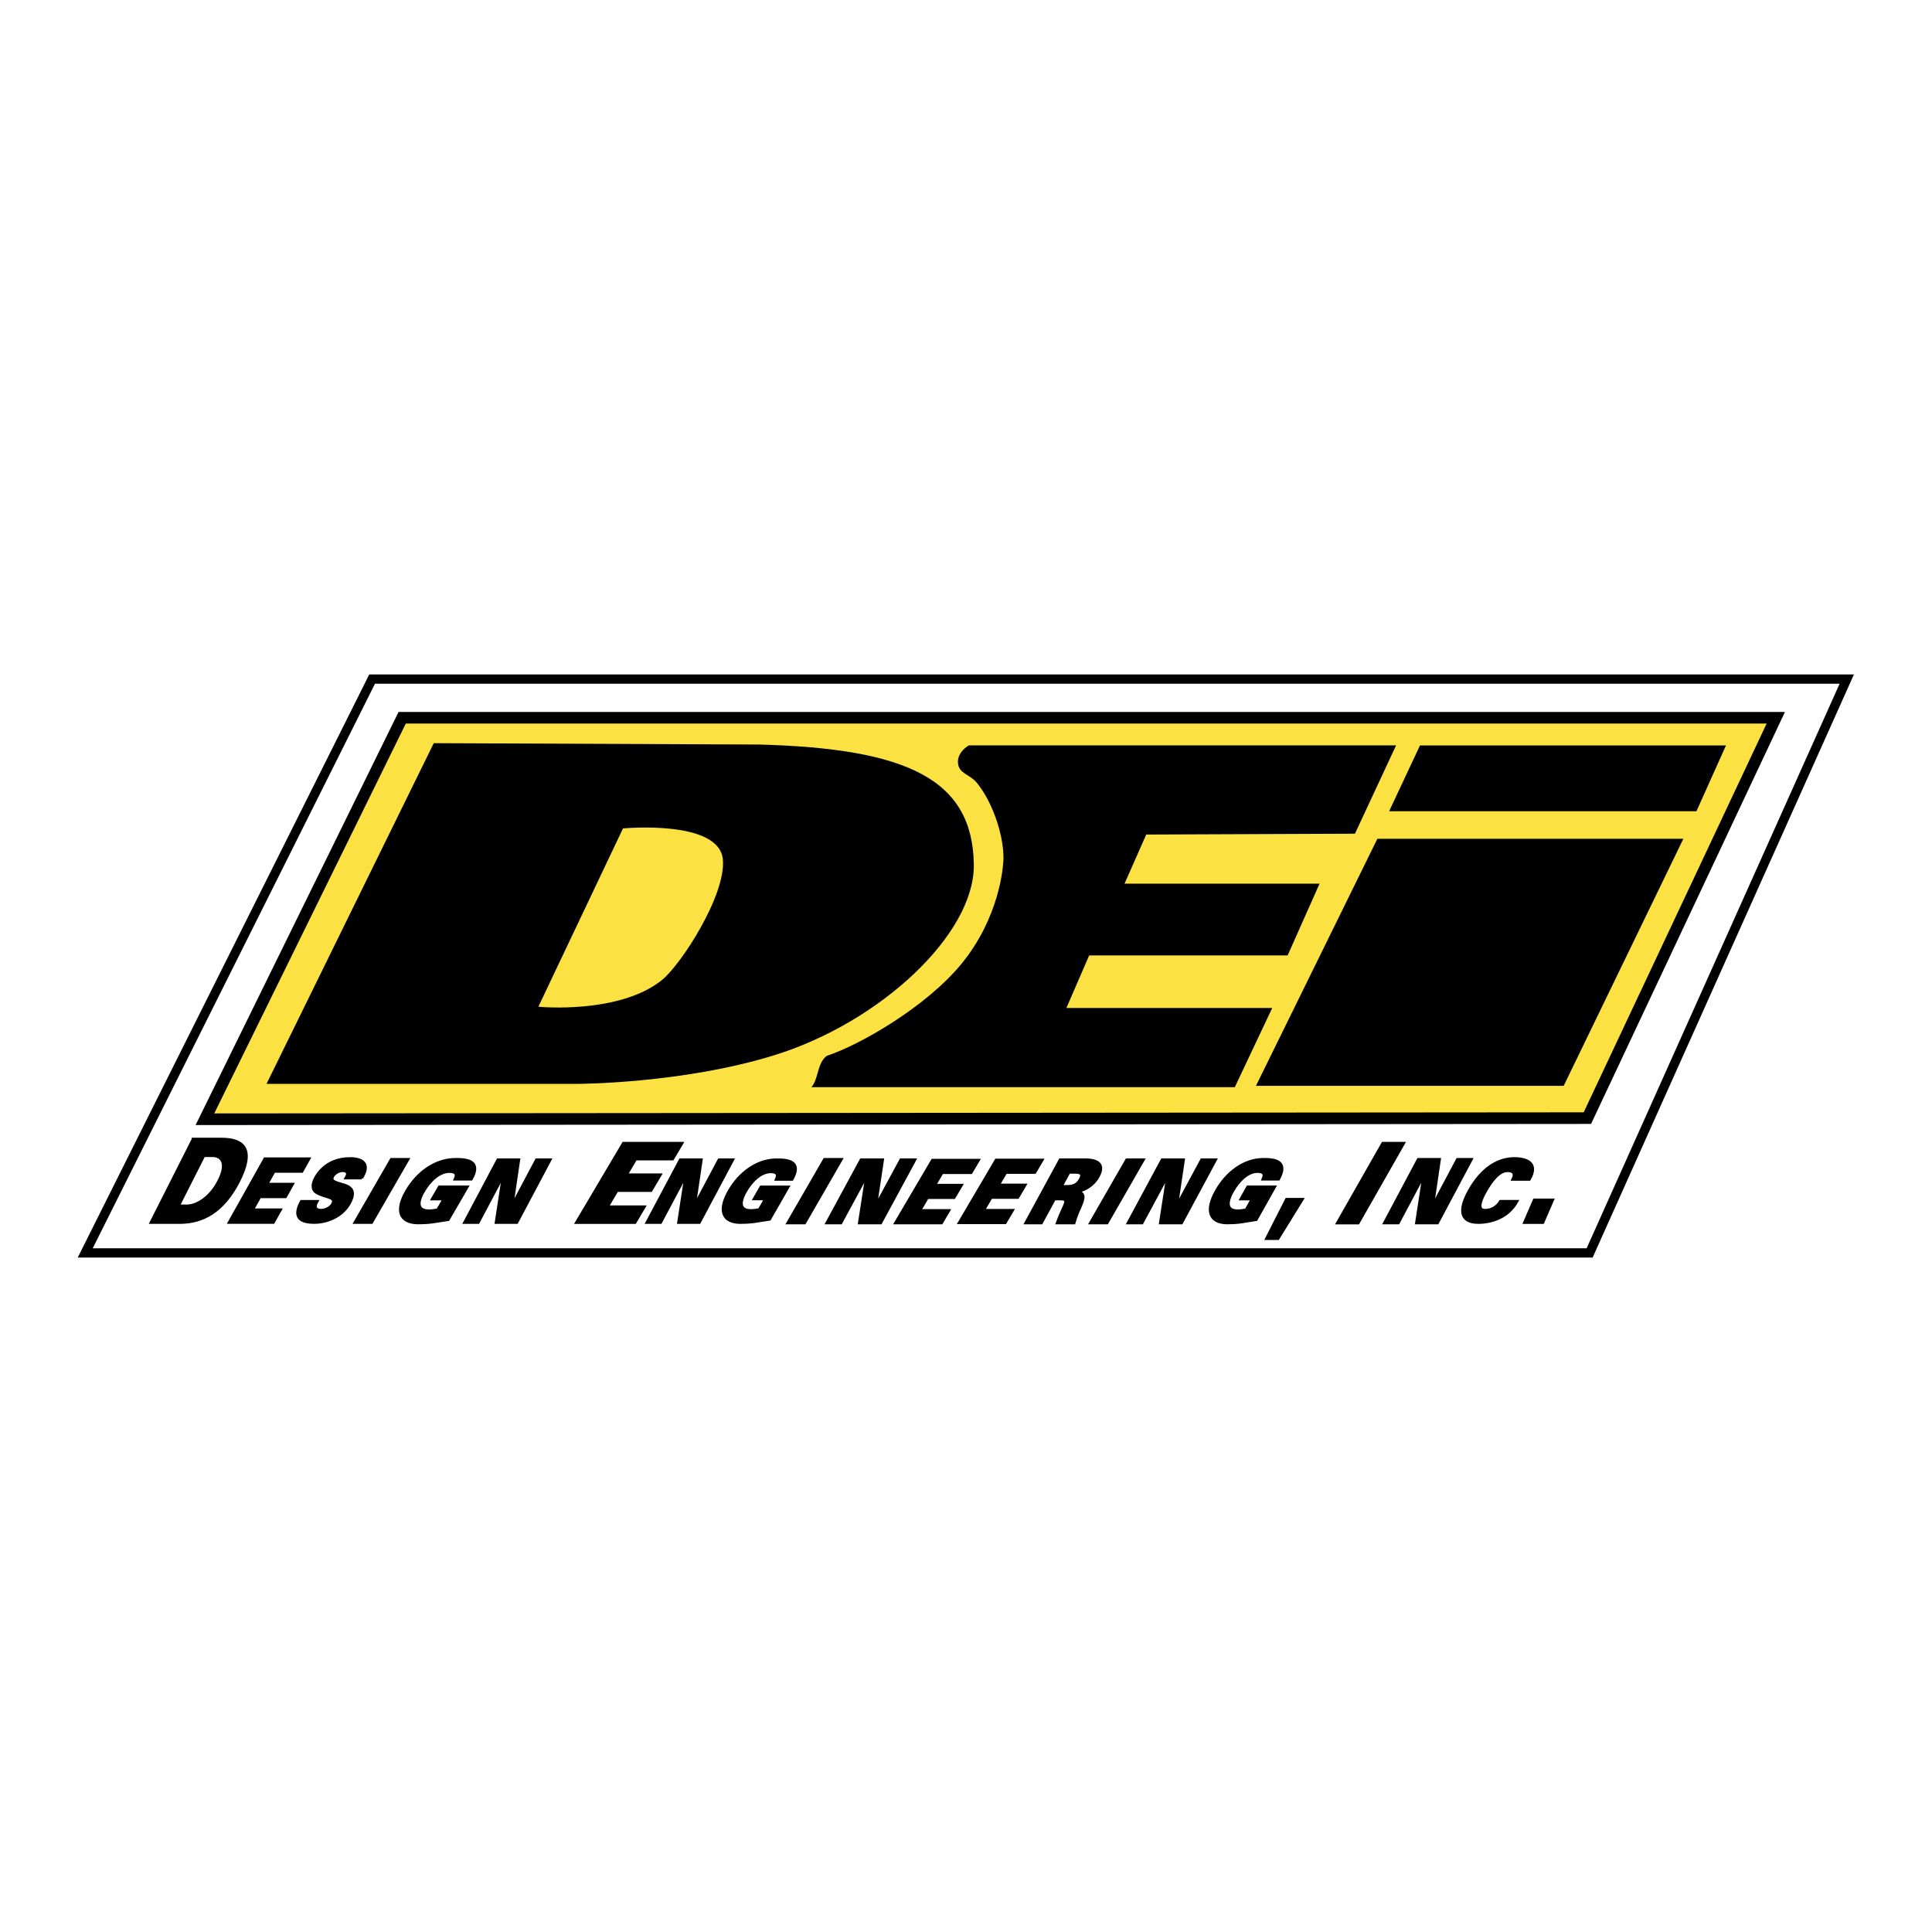 <?xml version="1.0" encoding="utf-8"?>
<!-- Generator: Adobe Illustrator 13.0.0, SVG Export Plug-In . SVG Version: 6.00 Build 14948)  -->
<!DOCTYPE svg PUBLIC "-//W3C//DTD SVG 1.0//EN" "http://www.w3.org/TR/2001/REC-SVG-20010904/DTD/svg10.dtd">
<svg version="1.0" id="Layer_1" xmlns="http://www.w3.org/2000/svg" xmlns:xlink="http://www.w3.org/1999/xlink" x="0px" y="0px"
	 width="192.756px" height="192.756px" viewBox="0 0 192.756 192.756" enable-background="new 0 0 192.756 192.756"
	 xml:space="preserve">
<g>
	<polygon fill-rule="evenodd" clip-rule="evenodd" fill="#FFFFFF" points="0,0 192.756,0 192.756,192.756 0,192.756 0,0 	"/>
	
		<polygon fill-rule="evenodd" clip-rule="evenodd" fill="#FFFFFF" stroke="#000000" stroke-width="0.925" stroke-miterlimit="2.613" points="
		37.125,67.754 184.252,67.754 158.6,125.002 8.504,125.002 37.125,67.754 	"/>
	
		<polygon fill-rule="evenodd" clip-rule="evenodd" fill="#FBE242" stroke="#000000" stroke-width="1.159" stroke-miterlimit="2.613" points="
		40.125,71.61 177.171,71.61 158.372,111.555 20.445,111.667 40.125,71.61 	"/>
	<polygon fill-rule="evenodd" clip-rule="evenodd" points="137.419,83.687 167.948,83.687 156.009,108.335 125.307,108.335 
		137.419,83.687 	"/>
	<polygon fill-rule="evenodd" clip-rule="evenodd" points="141.673,74.371 172.202,74.371 169.255,80.938 138.593,80.938 
		141.673,74.371 	"/>
	<path fill-rule="evenodd" clip-rule="evenodd" d="M62.156,82.652l-8.442,17.785c0,0.021,8.074,0.77,12.322-2.653
		c1.946-1.567,6.441-8.564,6.082-12.062C71.71,81.744,62.156,82.652,62.156,82.652L62.156,82.652z M43.276,74.147l32.427,0.135
		c14.842,0.386,21.333,3.479,21.455,11.96c0.099,6.962-9.342,15.752-19.854,19.021c-9.237,2.873-19.755,2.876-19.755,2.876
		l-30.959,0.002L43.276,74.147L43.276,74.147z"/>
	<path fill-rule="evenodd" clip-rule="evenodd" d="M19.285,113.674l-4.181,8.271h2.816c2.291,0,4.34-1.078,5.888-4.136
		c1.545-3.06,0.584-4.136-1.707-4.136H19.285L19.285,113.674z M20.322,115.277h0.868c1.007,0,1.541,0.824,0.678,2.532
		c-0.863,1.707-2.231,2.53-3.238,2.53h-0.869L20.322,115.277L20.322,115.277z"/>
	<path fill="none" stroke="#000000" stroke-width="0.321" stroke-miterlimit="2.613" d="M19.285,113.674l-4.181,8.271h2.816
		c2.291,0,4.34-1.078,5.888-4.136c1.545-3.06,0.584-4.136-1.707-4.136H19.285L19.285,113.674z M20.322,115.277h0.868
		c1.007,0,1.541,0.824,0.678,2.532c-0.863,1.707-2.231,2.53-3.238,2.53h-0.869L20.322,115.277L20.322,115.277z"/>
	<polygon fill-rule="evenodd" clip-rule="evenodd" stroke="#000000" stroke-width="0.321" stroke-miterlimit="2.613" points="
		63.341,121.95 64.243,120.425 60.561,120.425 61.547,118.759 64.934,118.759 65.838,117.235 62.449,117.235 63.41,115.612 
		67.092,115.612 67.996,114.087 62.208,114.087 57.554,121.95 63.341,121.95 	"/>
	<polygon fill-rule="evenodd" clip-rule="evenodd" stroke="#000000" stroke-width="0.321" stroke-miterlimit="2.613" points="
		126.397,123.554 127.497,123.554 129.889,119.68 128.368,119.68 126.397,123.554 	"/>
	<polygon fill-rule="evenodd" clip-rule="evenodd" stroke="#000000" stroke-width="0.321" stroke-miterlimit="2.613" points="
		153.917,121.95 154.873,119.739 153.091,119.739 152.135,121.95 153.917,121.95 	"/>
	<polygon fill-rule="evenodd" clip-rule="evenodd" stroke="#000000" stroke-width="0.321" stroke-miterlimit="2.613" points="
		135.495,121.995 140,114.087 137.974,114.087 133.471,121.995 135.495,121.995 	"/>
	<polygon fill-rule="evenodd" clip-rule="evenodd" stroke="#000000" stroke-width="0.308" stroke-miterlimit="2.613" points="
		27.26,121.948 27.946,120.724 25.167,120.724 25.917,119.385 28.474,119.385 29.161,118.159 26.604,118.159 27.333,116.854 
		30.114,116.854 30.8,115.629 26.433,115.629 22.893,121.948 27.26,121.948 	"/>
	<path fill-rule="evenodd" clip-rule="evenodd" stroke="#000000" stroke-width="0.308" stroke-miterlimit="2.613" d="
		M36.075,117.519c0.916-1.469-0.007-1.915-1.147-1.915c-1.156,0-2.527,0.396-3.396,1.84c-0.369,0.657-0.405,1.214,0.003,1.485
		c0.875,0.581,2.106,0.404,1.644,1.231c-0.228,0.404-0.792,0.606-1.144,0.606c-0.551,0-0.759-0.312-0.43-0.886h-1.531
		c-0.903,1.654-0.003,2.067,1.284,2.067c1.277,0,2.768-0.607,3.485-1.89c0.921-1.646-0.369-1.746-1.149-2.008
		c-0.339-0.118-0.749-0.263-0.499-0.709c0.171-0.305,0.619-0.558,0.971-0.558c0.26,0,0.422,0.068,0.481,0.195
		c0.067,0.126,0.036,0.303-0.104,0.539H36.075L36.075,117.519z"/>
	<polygon fill-rule="evenodd" clip-rule="evenodd" stroke="#000000" stroke-width="0.308" stroke-miterlimit="2.613" points="
		37.064,121.953 40.676,115.688 39.049,115.688 35.437,121.953 37.064,121.953 	"/>
	<path fill-rule="evenodd" clip-rule="evenodd" stroke="#000000" stroke-width="0.308" stroke-miterlimit="2.613" d="
		M43.676,120.72c-0.267,0.05-0.589,0.1-0.882,0.1c-1.139,0-1.245-0.787-0.553-1.976c0.568-0.98,1.527-1.978,2.596-1.978
		c0.523,0,0.856,0.177,0.594,0.762h1.584c0.998-1.759-0.333-1.978-1.741-1.936c-1.816,0.06-3.595,1.257-4.695,3.151
		c-1.1,1.893-0.711,3.091,1.037,3.149c1.378,0,1.696-0.126,3.094-0.326l1.878-3.234h-2.747l-0.681,1.173h1.164L43.676,120.72
		L43.676,120.72z"/>
	<polygon fill-rule="evenodd" clip-rule="evenodd" stroke="#000000" stroke-width="0.308" stroke-miterlimit="2.613" points="
		46.377,121.953 47.701,121.953 50.23,117.188 50.246,117.188 49.516,121.953 51.554,121.953 54.857,115.73 53.534,115.73 
		51.082,120.35 51.057,120.367 51.74,115.73 49.681,115.73 46.377,121.953 	"/>
	<polygon fill-rule="evenodd" clip-rule="evenodd" stroke="#000000" stroke-width="0.308" stroke-miterlimit="2.613" points="
		64.57,121.953 65.898,121.953 68.436,117.188 68.45,117.188 67.719,121.953 69.762,121.953 73.075,115.73 71.747,115.73 
		69.288,120.35 69.265,120.367 69.948,115.73 67.882,115.73 64.57,121.953 	"/>
	<path fill-rule="evenodd" clip-rule="evenodd" stroke="#000000" stroke-width="0.308" stroke-miterlimit="2.613" d="
		M75.768,120.695c-0.258,0.049-0.571,0.098-0.856,0.098c-1.107,0-1.209-0.775-0.537-1.949c0.554-0.968,1.487-1.951,2.525-1.951
		c0.509,0,0.831,0.173,0.578,0.753h1.538c0.972-1.737-0.321-1.952-1.691-1.91c-1.764,0.057-3.496,1.238-4.565,3.108
		c-1.07,1.867-0.693,3.05,1.004,3.107c1.34,0,1.649-0.125,3.009-0.322l1.829-3.191h-2.67l-0.663,1.157h1.131L75.768,120.695
		L75.768,120.695z"/>
	<polygon fill-rule="evenodd" clip-rule="evenodd" stroke="#000000" stroke-width="0.308" stroke-miterlimit="2.613" points="
		80.27,121.995 83.909,115.688 82.27,115.688 78.63,121.995 80.27,121.995 	"/>
	<polygon fill-rule="evenodd" clip-rule="evenodd" stroke="#000000" stroke-width="0.308" stroke-miterlimit="2.613" points="
		82.524,121.995 83.887,121.995 86.486,117.197 86.501,117.197 85.757,121.995 87.856,121.995 91.249,115.73 89.885,115.73 
		87.365,120.382 87.342,120.398 88.037,115.73 85.917,115.73 82.524,121.995 	"/>
	<polygon fill-rule="evenodd" clip-rule="evenodd" stroke="#000000" stroke-width="0.308" stroke-miterlimit="2.613" points="
		93.926,121.995 94.636,120.79 91.74,120.79 92.517,119.47 95.18,119.47 95.891,118.265 93.227,118.265 93.984,116.979 
		96.879,116.979 97.589,115.771 93.039,115.771 89.376,121.995 93.926,121.995 	"/>
	<polygon fill-rule="evenodd" clip-rule="evenodd" stroke="#000000" stroke-width="0.308" stroke-miterlimit="2.613" points="
		100.281,121.977 100.992,120.771 98.098,120.771 98.872,119.451 101.537,119.451 102.246,118.246 99.583,118.246 100.339,116.961 
		103.234,116.961 103.945,115.754 99.394,115.754 95.731,121.977 100.281,121.977 	"/>
	<path fill-rule="evenodd" clip-rule="evenodd" d="M105.856,118.386l0.783-1.44h0.594c0.486,0,0.916,0.079,0.566,0.72
		c-0.349,0.643-0.862,0.721-1.35,0.721H105.856L105.856,118.386z M105.196,119.601h0.571c0.775,0,0.637,0.312,0.286,1.067
		c-0.202,0.442-0.401,0.895-0.555,1.327h1.65c0.146-0.503,0.33-0.997,0.575-1.519c0.43-0.973,0.553-1.534-0.405-1.562l0.019-0.035
		c0.824-0.103,1.725-0.6,2.233-1.534c0.723-1.329-0.324-1.615-1.251-1.615h-2.541l-3.406,6.265h1.521L105.196,119.601
		L105.196,119.601z"/>
	<path fill="none" stroke="#000000" stroke-width="0.308" stroke-miterlimit="2.613" d="M105.856,118.386l0.783-1.44h0.594
		c0.486,0,0.916,0.079,0.566,0.72c-0.349,0.643-0.862,0.721-1.35,0.721H105.856L105.856,118.386z M105.196,119.601h0.571
		c0.775,0,0.637,0.312,0.286,1.067c-0.202,0.442-0.401,0.895-0.555,1.327h1.65c0.146-0.503,0.33-0.997,0.575-1.519
		c0.43-0.973,0.553-1.534-0.405-1.562l0.019-0.035c0.824-0.103,1.725-0.6,2.233-1.534c0.723-1.329-0.324-1.615-1.251-1.615h-2.541
		l-3.406,6.265h1.521L105.196,119.601L105.196,119.601z"/>
	<path fill-rule="evenodd" clip-rule="evenodd" stroke="#000000" stroke-width="0.308" stroke-miterlimit="2.613" d="
		M124.334,120.72c-0.257,0.05-0.568,0.1-0.85,0.1c-1.098,0-1.196-0.787-0.528-1.976c0.55-0.98,1.477-1.978,2.505-1.978
		c0.503,0,0.823,0.177,0.57,0.762h1.523c0.967-1.759-0.314-1.978-1.672-1.936c-1.746,0.06-3.463,1.257-4.526,3.151
		c-1.063,1.893-0.693,3.091,0.989,3.149c1.326,0,1.633-0.126,2.98-0.326l1.816-3.234h-2.646l-0.658,1.173h1.12L124.334,120.72
		L124.334,120.72z"/>
	<polygon fill-rule="evenodd" clip-rule="evenodd" stroke="#000000" stroke-width="0.308" stroke-miterlimit="2.613" points="
		112.58,121.995 113.933,121.995 116.518,117.197 116.532,117.197 115.791,121.995 117.875,121.995 121.248,115.73 119.895,115.73 
		117.39,120.382 117.365,120.398 118.058,115.73 115.952,115.73 112.58,121.995 	"/>
	<polygon fill-rule="evenodd" clip-rule="evenodd" stroke="#000000" stroke-width="0.308" stroke-miterlimit="2.613" points="
		110.441,121.995 114.041,115.73 112.422,115.73 108.822,121.995 110.441,121.995 	"/>
	<path fill-rule="evenodd" clip-rule="evenodd" stroke="#000000" stroke-width="0.308" stroke-miterlimit="2.613" d="
		M152.575,117.646c0.887-1.537-0.166-2.043-1.513-2.043c-1.739,0.018-3.293,1.122-4.442,3.165s-0.859,3.183,0.872,3.183
		c1.347,0,2.989-0.541,3.83-2.077h-1.616c-0.356,0.582-0.901,0.896-1.549,0.896c-0.869,0-0.457-1.047,0.042-1.933
		c0.512-0.913,1.314-2.052,2.198-2.052c0.632,0,0.833,0.312,0.563,0.861H152.575L152.575,117.646z"/>
	<polygon fill-rule="evenodd" clip-rule="evenodd" stroke="#000000" stroke-width="0.308" stroke-miterlimit="2.613" points="
		138.155,121.995 139.5,121.995 142.067,117.164 142.082,117.164 141.343,121.995 143.41,121.995 146.766,115.688 145.42,115.688 
		142.932,120.37 142.907,120.389 143.6,115.688 141.51,115.688 138.155,121.995 	"/>
	<path fill-rule="evenodd" clip-rule="evenodd" d="M139.286,74.369l-4.103,8.81l-20.824,0.083l-2.163,4.9h19.457l-3.187,7.164
		h-19.801l-2.27,5.239h20.535l-3.735,7.904H80.956c0.743-0.876,0.547-2.379,1.536-3.13c3.285-1.07,9.938-4.897,13.454-9.202
		c3.715-4.548,4.204-9.584,4.17-10.734c-0.065-2.413-1.183-5.487-2.635-7.278c-0.732-0.904-1.824-0.909-1.903-2.016
		c-0.078-1.107,1.078-1.74,1.078-1.74H139.286L139.286,74.369z"/>
</g>
</svg>
